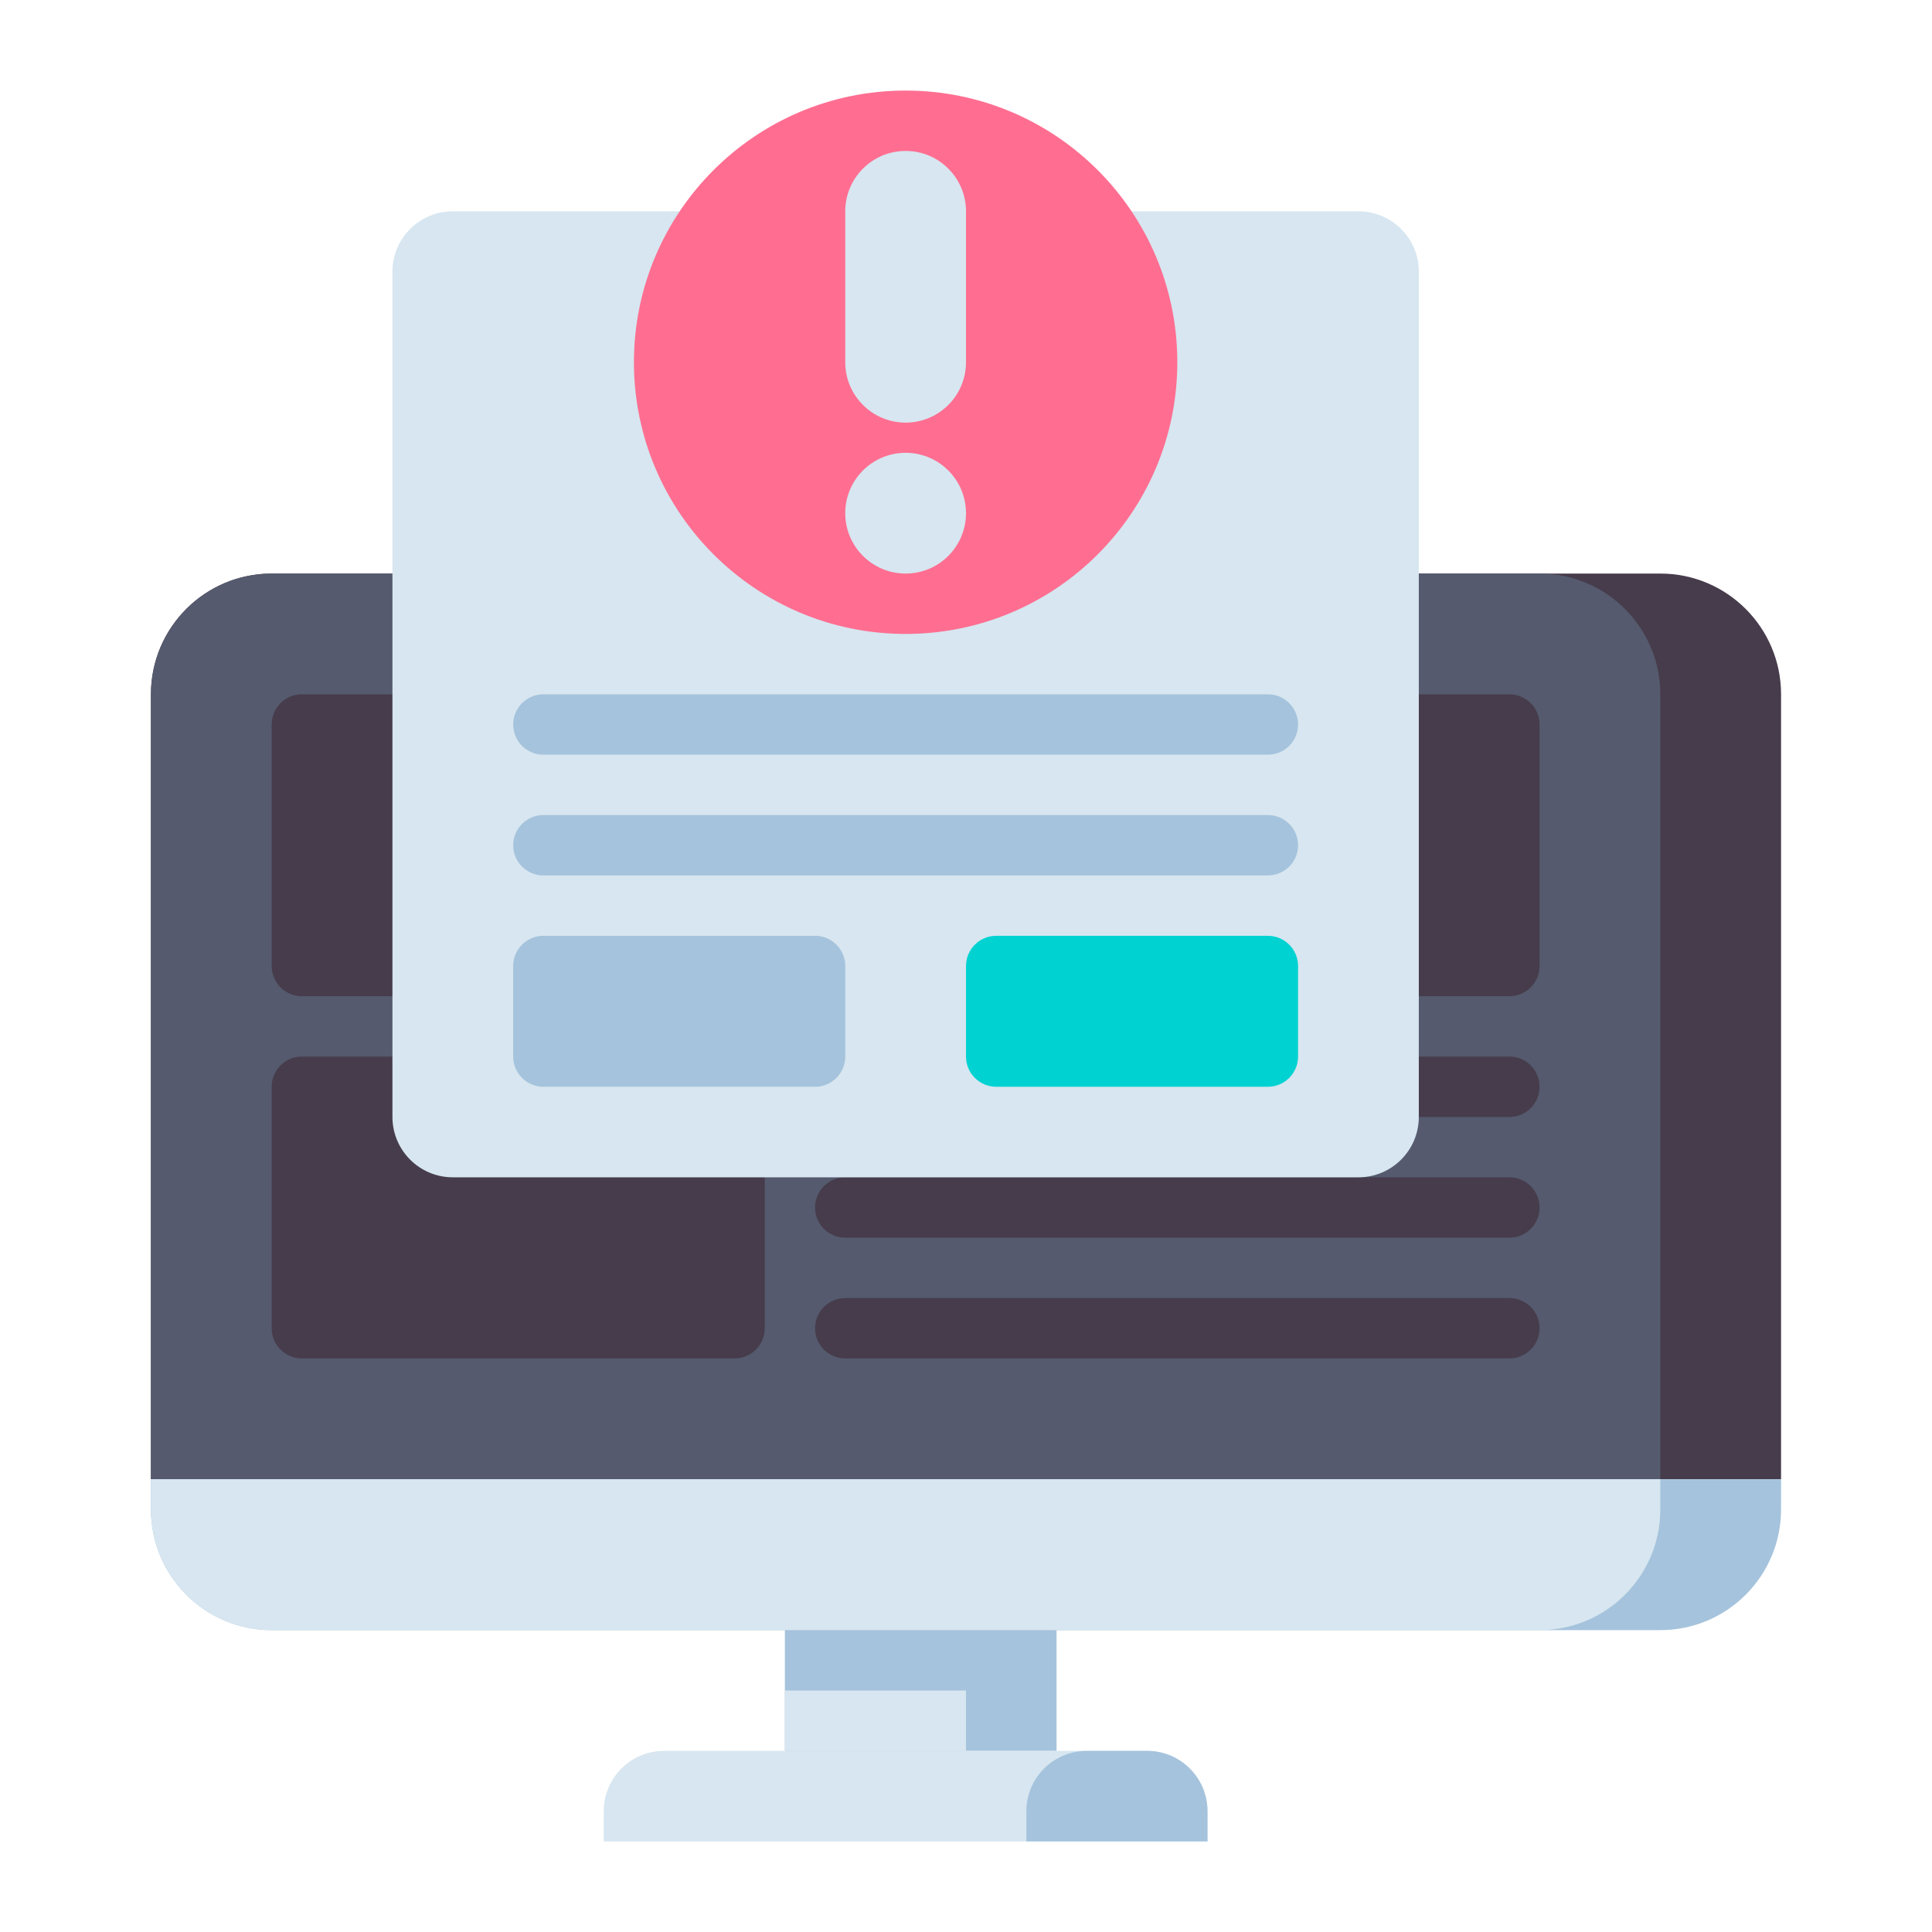 <svg id="Layer_1" enable-background="new 0 0 512 512" height="512" viewBox="0 0 512 512" width="512" xmlns="http://www.w3.org/2000/svg"><g><g><g><path d="m472 392h-432v-208c0-17.673 14.327-32 32-32h368c17.673 0 32 14.327 32 32z" fill="#463c4b"/></g><g><path d="m440 392h-400v-208c0-17.673 14.327-32 32-32h336c17.673 0 32 14.327 32 32z" fill="#555a6e"/></g><g><path d="m72 432h368c17.673 0 32-14.327 32-32v-8h-432v8c0 17.673 14.327 32 32 32z" fill="#a5c3dc"/></g><g><path d="m408 432h-336c-17.673 0-32-14.327-32-32v-8h400v8c0 17.673-14.327 32-32 32z" fill="#d7e6f0"/></g><g><path d="m208 432h72v32h-72z" fill="#a5c3dc"/></g><g><path d="m208 448h48v16h-48z" fill="#d7e6f0"/></g><g><path d="m320 488h-160v-8c0-8.837 7.163-16 16-16h128c8.837 0 16 7.163 16 16z" fill="#d7e6f0"/></g><g><path d="m320 488h-48v-8c0-8.837 7.163-16 16-16h16c8.837 0 16 7.163 16 16z" fill="#a5c3dc"/></g></g><g><g><path d="m400 264h-320c-4.418 0-8-3.582-8-8v-64c0-4.418 3.582-8 8-8h320c4.418 0 8 3.582 8 8v64c0 4.418-3.582 8-8 8z" fill="#463c4b"/></g><g><path d="m194.667 360h-114.667c-4.418 0-8-3.582-8-8v-64c0-4.418 3.582-8 8-8h114.667c4.418 0 8 3.582 8 8v64c0 4.418-3.582 8-8 8z" fill="#463c4b"/></g><g><path d="m400 296h-176c-4.418 0-8-3.582-8-8 0-4.418 3.582-8 8-8h176c4.418 0 8 3.582 8 8 0 4.418-3.582 8-8 8z" fill="#463c4b"/></g><g><path d="m400 328h-176c-4.418 0-8-3.582-8-8 0-4.418 3.582-8 8-8h176c4.418 0 8 3.582 8 8 0 4.418-3.582 8-8 8z" fill="#463c4b"/></g><g><path d="m400 360h-176c-4.418 0-8-3.582-8-8 0-4.418 3.582-8 8-8h176c4.418 0 8 3.582 8 8 0 4.418-3.582 8-8 8z" fill="#463c4b"/></g></g><g><path d="m360 312h-240c-8.837 0-16-7.163-16-16v-224c0-8.837 7.163-16 16-16h240c8.837 0 16 7.163 16 16v224c0 8.837-7.163 16-16 16z" fill="#d7e6f0"/></g><g><circle cx="240" cy="96" fill="#ff6e91" r="72"/></g><g><g><path d="m240 112c-8.837 0-16-7.163-16-16v-40c0-8.837 7.163-16 16-16s16 7.163 16 16v40c0 8.837-7.163 16-16 16z" fill="#d7e6f0"/></g><g><circle cx="240" cy="136" fill="#d7e6f0" r="16"/></g></g><g><path d="m336 200h-192c-4.418 0-8-3.582-8-8 0-4.418 3.582-8 8-8h192c4.418 0 8 3.582 8 8 0 4.418-3.582 8-8 8z" fill="#a5c3dc"/></g><g><path d="m336 232h-192c-4.418 0-8-3.582-8-8 0-4.418 3.582-8 8-8h192c4.418 0 8 3.582 8 8 0 4.418-3.582 8-8 8z" fill="#a5c3dc"/></g><g><path d="m216 288h-72c-4.418 0-8-3.582-8-8v-24c0-4.418 3.582-8 8-8h72c4.418 0 8 3.582 8 8v24c0 4.418-3.582 8-8 8z" fill="#a5c3dc"/></g><g><path d="m336 288h-72c-4.418 0-8-3.582-8-8v-24c0-4.418 3.582-8 8-8h72c4.418 0 8 3.582 8 8v24c0 4.418-3.582 8-8 8z" fill="#00d2d2"/></g></g></svg>